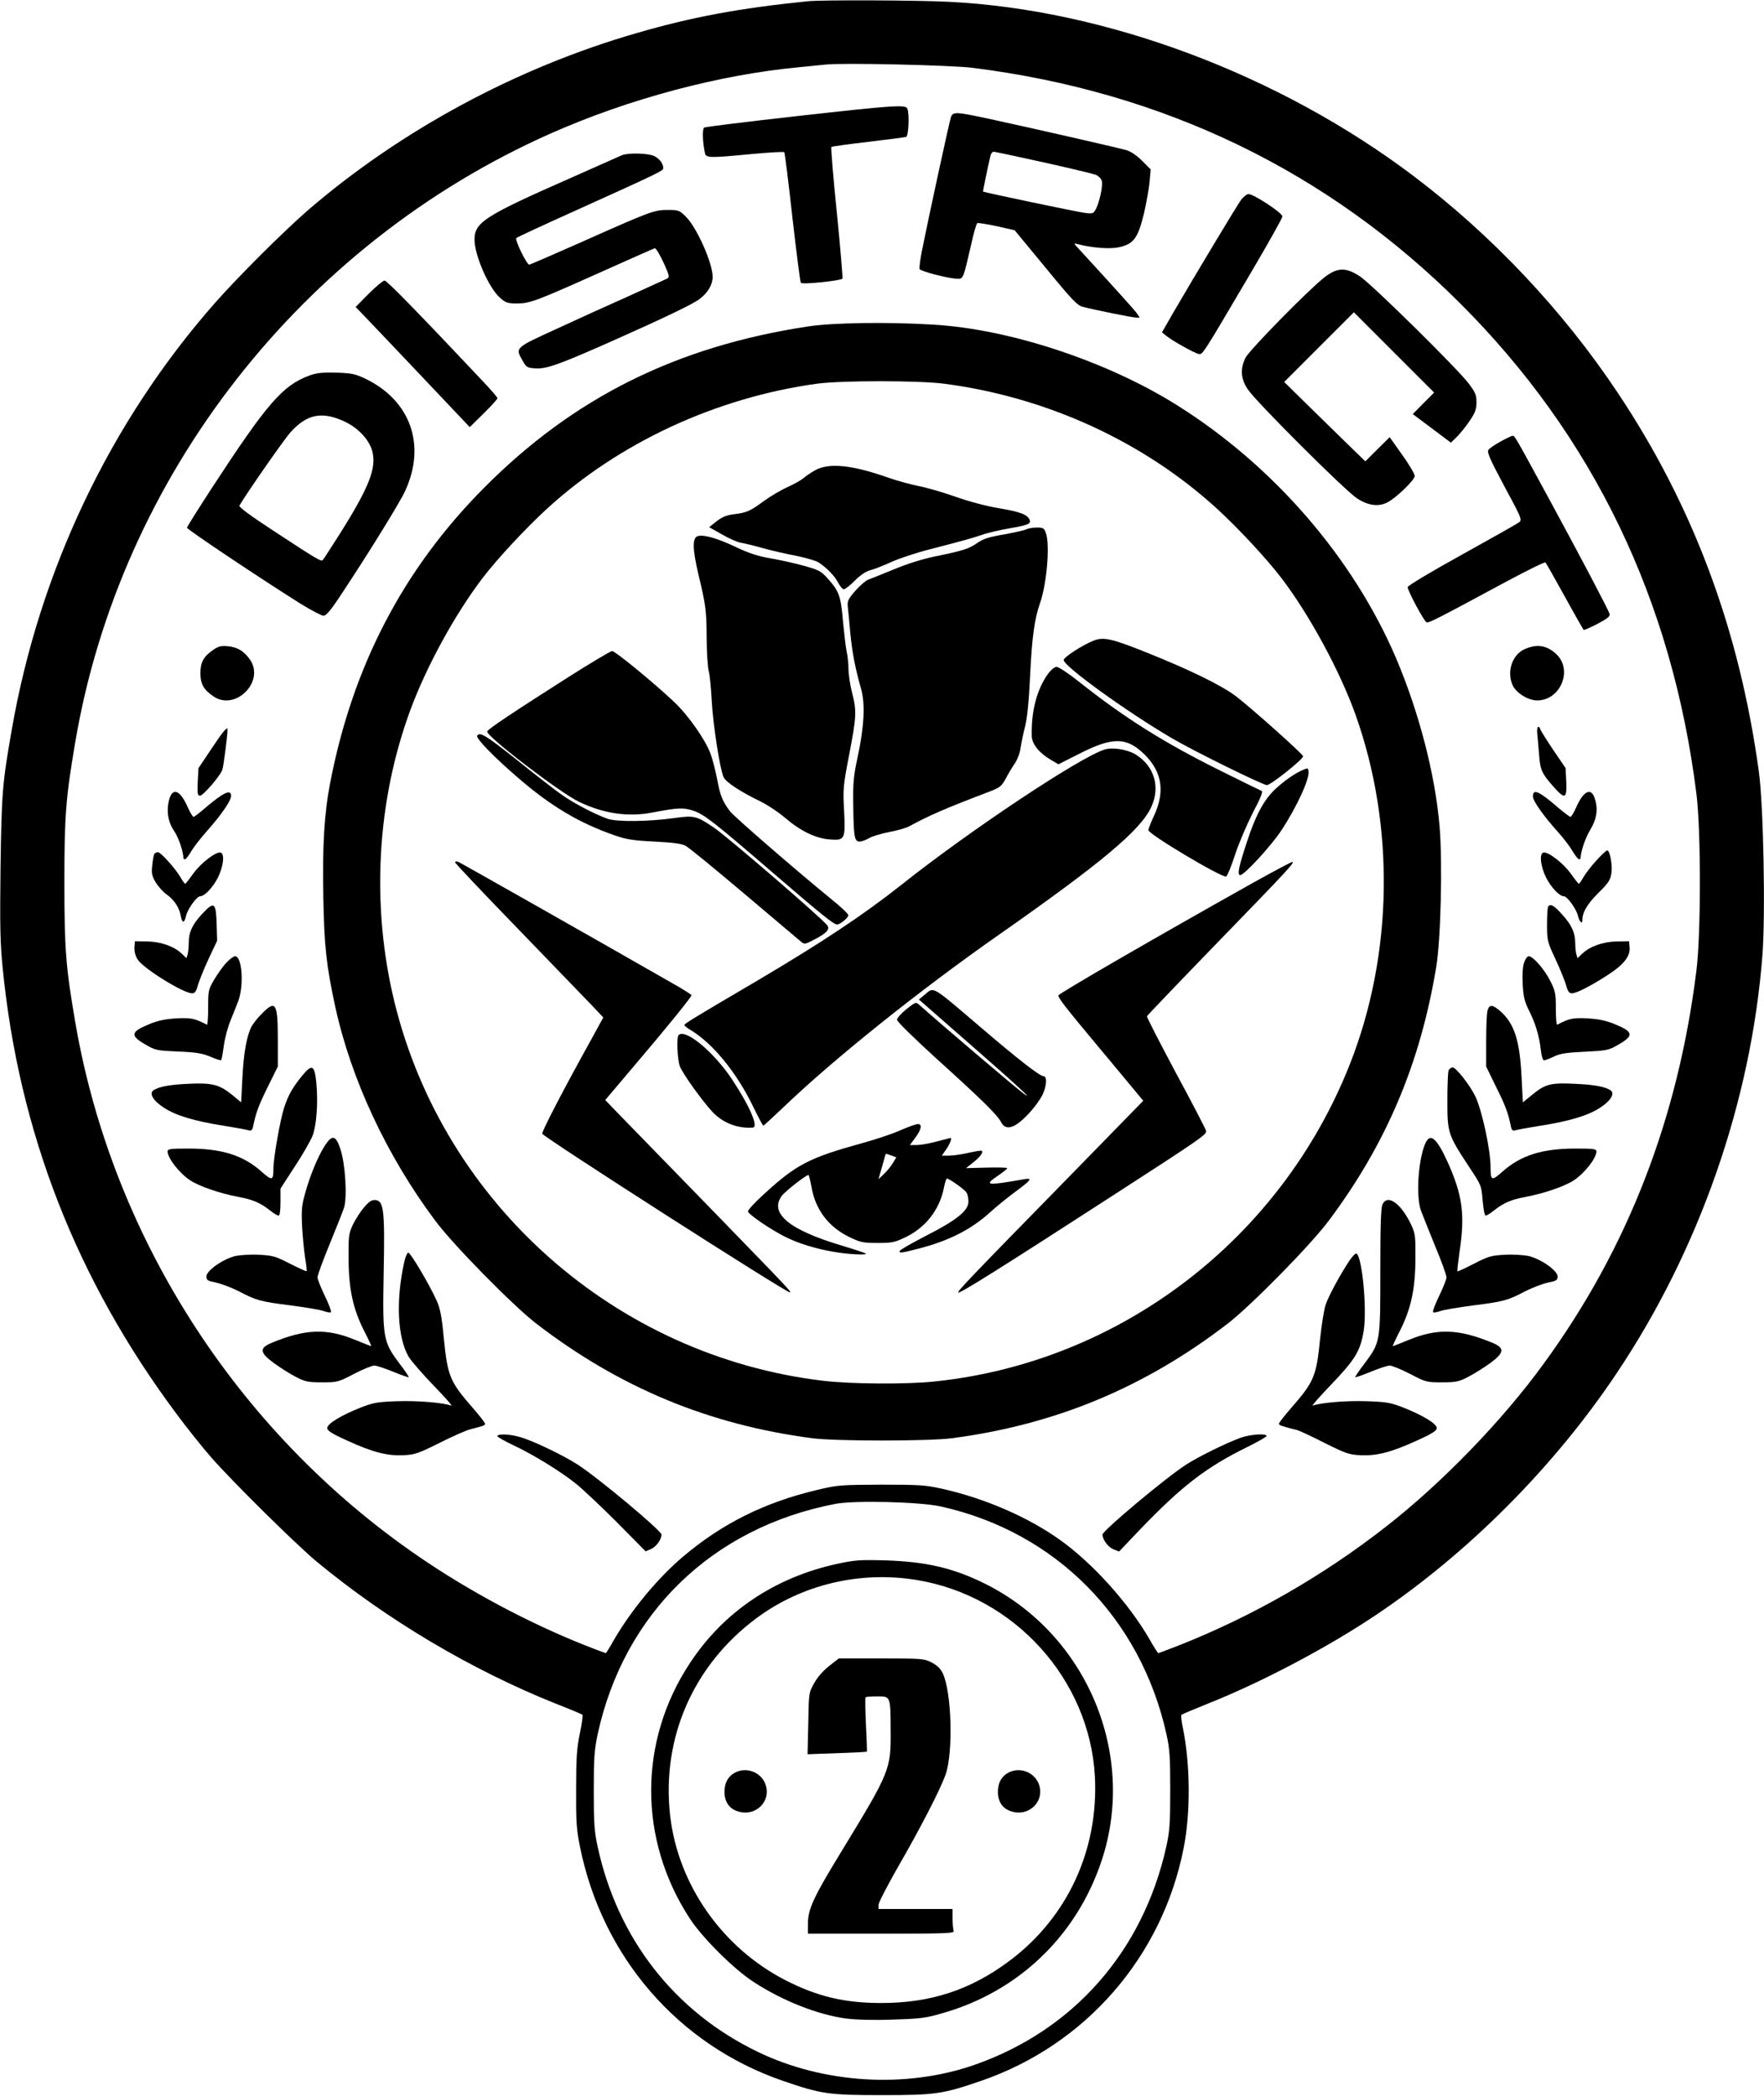 <?xml version="1.0" encoding="UTF-8" standalone="yes"?>
<svg version="1.0" xmlns="http://www.w3.org/2000/svg" width="1000" height="1188" viewBox="0 0 1000 1188" preserveAspectRatio="xMidYMid meet">
  <g transform="translate(0,1188) scale(0.1,-0.1)" fill="#000000" stroke="none">
    <path d="M4580 11873 c-386 -39 -656 -89 -969 -180 -681 -196 -1339 -551
-1866 -1005 -138 -120 -397 -378 -529 -528 -593 -675 -994 -1519 -1150 -2420
-53 -301 -57 -358 -63 -775 -4 -331 -2 -429 12 -570 92 -933 419 -1770 988
-2532 57 -77 145 -187 195 -244 114 -131 478 -491 597 -590 400 -331 878 -614
1355 -805 80 -31 148 -60 152 -63 3 -3 -3 -51 -15 -106 -17 -83 -21 -137 -21
-315 -1 -186 2 -230 22 -328 126 -624 557 -1121 1147 -1325 221 -76 260 -82
565 -82 305 0 344 6 565 82 590 204 1024 703 1145 1318 40 202 38 476 -5 685
-8 36 -11 68 -7 71 4 3 72 32 152 64 304 121 679 319 954 504 521 350 1008
839 1363 1371 467 698 760 1539 824 2365 18 233 6 851 -20 1040 -110 805 -372
1508 -803 2153 -309 463 -710 888 -1153 1223 -763 577 -1748 946 -2640 989
-180 9 -720 11 -795 3z m930 -377 c1085 -135 2018 -586 2769 -1337 754 -753
1201 -1683 1338 -2779 26 -207 26 -791 0 -1000 -104 -840 -390 -1577 -865
-2228 -235 -324 -578 -678 -895 -925 -357 -279 -755 -507 -1169 -671 -65 -25
-119 -46 -122 -46 -2 0 -25 35 -49 78 -119 206 -323 432 -508 564 -181 129
-424 235 -669 290 -95 21 -129 23 -345 23 -227 -1 -247 -2 -359 -29 -299 -70
-542 -191 -764 -379 -141 -119 -292 -301 -390 -469 -24 -43 -46 -78 -47 -78
-2 0 -31 11 -66 24 -314 120 -650 293 -944 489 -1054 701 -1787 1825 -1999
3067 -53 309 -61 411 -61 790 0 378 8 477 61 790 255 1511 1283 2828 2697
3454 442 196 957 333 1407 375 63 6 131 13 150 15 96 11 703 -3 830 -18z
m-175 -8155 c648 -144 1130 -630 1277 -1288 19 -85 22 -128 22 -318 0 -191 -3
-233 -22 -320 -132 -595 -527 -1043 -1089 -1239 -389 -135 -855 -106 -1229 75
-471 228 -793 641 -906 1162 -19 88 -22 132 -22 317 0 186 3 229 22 320 149
686 650 1172 1347 1306 108 21 482 12 600 -15z"/>
    <path d="M4510 11221 c-278 -31 -511 -60 -518 -64 -11 -8 -10 -78 4 -144 6
-29 25 -29 266 -6 98 9 181 14 184 10 3 -3 24 -169 46 -369 23 -200 44 -367
48 -371 9 -11 228 12 236 24 2 4 -12 173 -32 374 -21 201 -34 368 -31 372 4 3
98 16 209 29 111 13 208 26 215 28 14 6 19 129 7 160 -9 24 -74 20 -634 -43z"/>
    <path d="M5391 11217 c-8 -21 -128 -574 -166 -765 -9 -46 -14 -89 -12 -97 6
-13 168 -55 216 -55 32 0 32 1 76 192 14 65 30 120 35 123 5 3 54 -5 110 -17
l102 -23 175 -212 c150 -183 180 -214 211 -222 69 -18 282 -61 303 -61 l20 0
-19 28 c-17 22 -146 165 -326 361 -31 33 -31 34 -6 27 82 -21 182 -29 235 -17
82 18 106 52 140 191 14 62 29 143 32 181 l6 69 -49 49 c-30 30 -64 53 -89 60
-52 15 -554 129 -767 175 -199 43 -215 44 -227 13z m524 -257 c149 -33 282
-65 298 -71 15 -7 30 -22 33 -35 7 -27 -12 -115 -33 -158 -14 -27 -18 -28 -61
-23 -38 4 -571 116 -579 121 -2 1 27 141 42 204 3 12 11 22 18 22 6 0 134 -27
282 -60z"/>
    <path d="M3525 11000 c-11 -5 -144 -64 -295 -131 -484 -213 -540 -250 -540
-347 0 -89 81 -275 145 -330 31 -28 43 -32 95 -32 74 0 106 12 479 179 161 72
298 133 303 134 6 1 28 -35 49 -80 34 -75 36 -84 21 -92 -10 -5 -107 -49 -217
-99 -110 -49 -296 -133 -412 -187 -236 -108 -233 -105 -190 -180 21 -37 26
-40 73 -43 62 -4 134 22 432 154 303 135 460 210 499 240 46 35 73 81 73 125
0 77 -89 278 -151 340 -37 37 -42 39 -104 39 -77 0 -96 -7 -493 -184 -156 -69
-287 -126 -292 -126 -14 0 -83 141 -73 151 4 4 152 73 328 152 489 221 505
229 505 244 0 25 -20 52 -50 68 -32 17 -152 20 -185 5z"/>
    <path d="M7036 10748 c-24 -33 -268 -439 -386 -642 l-63 -110 28 -22 c35 -28
152 -93 179 -100 24 -5 16 -17 307 477 93 158 169 294 169 302 0 20 -162 127
-193 127 -9 0 -27 -15 -41 -32z"/>
    <path d="M7508 10308 c-94 -74 -424 -411 -447 -455 -31 -63 -28 -119 12 -179
45 -69 550 -573 619 -618 63 -42 123 -50 174 -23 50 26 154 127 154 149 0 11
-32 66 -71 120 l-71 100 -69 -68 -69 -69 -108 105 c-59 58 -162 159 -230 225
l-122 120 197 197 198 198 227 -227 228 -228 -61 -61 -60 -61 108 -81 108 -81
33 32 c18 18 51 58 73 91 32 47 39 67 39 106 0 41 -6 56 -44 106 -59 80 -547
561 -616 607 -79 53 -129 52 -202 -5z"/>
    <path d="M2090 10215 l-74 -75 55 -57 c31 -32 176 -185 324 -341 l268 -283 79
78 c43 42 78 81 78 86 0 5 -35 45 -77 90 -375 398 -550 577 -563 577 -8 0 -49
-34 -90 -75z"/>
    <path d="M4582 10030 c-746 -113 -1329 -403 -1837 -914 -460 -462 -747 -1014
-874 -1677 -33 -171 -44 -358 -38 -648 5 -275 17 -382 67 -615 90 -413 292
-846 566 -1213 102 -138 442 -483 574 -585 472 -363 978 -573 1565 -650 134
-17 656 -17 790 0 587 77 1093 287 1565 650 132 102 472 447 574 585 326 436
518 892 608 1437 26 158 36 588 19 795 -25 295 -116 646 -247 955 -243 568
-694 1090 -1241 1433 -396 249 -949 432 -1382 457 -261 16 -568 11 -709 -10z
m771 -325 c583 -76 1134 -330 1550 -712 120 -110 279 -282 358 -385 160 -209
334 -529 423 -778 225 -630 213 -1360 -31 -1980 -391 -993 -1302 -1690 -2353
-1800 -159 -17 -477 -15 -635 4 -1173 140 -2149 1002 -2429 2147 -133 546
-101 1135 90 1654 91 247 255 547 413 753 79 103 238 275 358 385 410 377 961
633 1533 712 137 19 579 19 723 0z"/>
    <path d="M4620 9214 c-25 -14 -54 -34 -65 -44 -11 -10 -51 -33 -89 -50 -38
-17 -99 -53 -136 -80 -77 -57 -97 -66 -172 -75 -40 -5 -66 -16 -96 -40 l-42
-33 71 -40 c39 -23 87 -44 107 -48 20 -3 78 -17 127 -31 50 -14 134 -33 187
-43 53 -11 110 -27 125 -36 47 -29 94 -77 114 -116 11 -21 25 -38 33 -38 7 0
35 22 62 49 32 32 63 53 91 60 22 6 76 27 119 47 42 19 138 51 213 70 212 55
232 61 296 82 33 12 103 28 155 37 106 18 126 26 117 48 -11 30 -53 46 -172
66 -73 12 -170 38 -247 65 -70 25 -164 52 -210 61 -46 9 -121 30 -168 46 -208
74 -342 88 -420 43z"/>
    <path d="M5819 8880 c-9 -5 -66 -18 -127 -29 -89 -15 -120 -26 -154 -50 -47
-32 -77 -42 -243 -76 -68 -14 -156 -42 -230 -73 -66 -27 -130 -53 -142 -57
-12 -3 -45 -31 -72 -61 -43 -49 -48 -60 -45 -92 2 -20 9 -86 14 -147 11 -114
28 -202 61 -318 25 -86 18 -218 -20 -392 -22 -103 -26 -141 -24 -265 2 -184 7
-210 36 -210 12 0 36 9 53 19 18 11 69 26 114 35 45 8 97 23 115 33 112 61
202 100 435 189 80 30 86 35 111 80 14 27 37 66 52 87 14 21 29 59 32 85 4 26
15 82 26 124 13 54 22 144 29 295 10 211 25 318 56 405 38 109 57 329 33 397
-10 28 -15 31 -52 31 -23 0 -49 -5 -58 -10z"/>
    <path d="M3958 8842 c-34 -7 -33 -71 0 -212 43 -179 47 -210 48 -360 0 -85 6
-173 12 -195 6 -22 13 -98 17 -170 7 -132 46 -384 67 -430 13 -28 94 -82 208
-137 41 -20 104 -62 140 -93 89 -76 176 -118 256 -123 84 -6 87 1 79 166 -7
119 -5 139 29 315 42 219 43 247 16 352 -11 43 -20 103 -20 134 0 31 -5 74
-10 96 -5 22 -14 99 -21 170 -12 145 -22 174 -85 244 -39 44 -51 50 -136 74
-51 14 -136 33 -188 42 -71 12 -122 28 -200 65 -101 48 -176 70 -212 62z"/>
    <path d="M6200 8249 c-64 -25 -170 -94 -170 -110 0 -35 354 -291 613 -443 120
-71 516 -266 539 -266 22 0 210 150 205 164 -4 15 -295 274 -377 337 -81 63
-268 154 -516 253 -193 77 -238 87 -294 65z"/>
    <path d="M3220 8041 c-309 -197 -454 -293 -458 -307 -7 -26 416 -350 523 -400
139 -66 277 -86 415 -59 143 27 173 29 230 10 61 -20 115 -62 455 -355 274
-236 342 -290 360 -290 18 0 65 39 64 53 0 7 -41 46 -92 87 -220 180 -554 470
-578 501 -43 56 -57 91 -74 185 -10 49 -26 113 -37 142 -30 81 -128 220 -207
294 -113 107 -334 288 -351 288 -8 0 -121 -67 -250 -149z"/>
    <path d="M5940 8059 c-62 -86 -95 -212 -91 -351 1 -45 42 -96 107 -134 l44
-26 119 60 c190 97 269 95 371 -6 99 -99 115 -211 51 -348 -17 -36 -31 -72
-31 -79 0 -23 416 -271 441 -263 6 2 29 57 50 122 21 65 67 172 101 239 44 83
59 121 50 124 -7 3 -110 53 -230 113 -325 161 -551 304 -804 505 -59 47 -116
85 -128 85 -12 0 -32 -16 -50 -41z"/>
    <path d="M2705 7710 c-9 -14 96 -122 230 -237 188 -163 349 -258 550 -328 66
-23 105 -29 225 -35 101 -5 154 -12 175 -23 17 -8 168 -132 336 -274 168 -142
313 -265 323 -273 16 -13 24 -11 71 14 72 37 92 60 74 82 -39 48 -564 500
-639 551 -103 70 -113 72 -230 56 -142 -20 -324 -22 -375 -4 -70 24 -198 91
-264 139 -36 25 -148 112 -250 194 -176 140 -211 162 -226 138z"/>
    <path d="M6260 7631 c-145 -47 -769 -463 -1150 -766 -216 -171 -451 -327 -820
-545 -368 -216 -410 -242 -410 -250 0 -4 15 -17 33 -27 126 -75 260 -238 354
-430 30 -62 57 -113 60 -113 3 0 54 47 113 103 286 275 778 668 1220 977 584
409 807 595 867 727 52 113 16 231 -88 296 -49 30 -133 43 -179 28z"/>
    <path d="M7375 7511 c-51 -23 -133 -86 -172 -131 -50 -57 -90 -138 -132 -265
-49 -148 -59 -195 -40 -195 23 0 178 169 234 255 87 132 160 292 153 333 -3
21 -3 21 -43 3z"/>
    <path d="M2580 6992 c0 -5 159 -173 353 -373 193 -200 382 -396 420 -435 l67
-71 -69 -126 c-161 -290 -281 -522 -277 -533 8 -20 1395 -909 1404 -899 7 7
30 -17 -965 1005 l-82 85 165 195 c183 215 324 389 324 399 0 3 -31 23 -68 45
-510 292 -1243 707 -1256 712 -9 3 -16 2 -16 -4z"/>
    <path d="M7099 6874 c-551 -309 -1099 -626 -1099 -636 0 -16 35 -62 224 -288
98 -118 197 -236 218 -262 l39 -47 -408 -418 c-578 -590 -647 -663 -641 -669
8 -7 223 127 883 554 501 324 527 342 522 363 -3 11 -80 160 -172 330 -91 171
-165 314 -163 319 2 5 183 194 403 421 392 404 431 446 423 454 -2 3 -105 -52
-229 -121z"/>
    <path d="M5242 6242 l-33 -27 288 -252 c260 -227 371 -329 308 -283 -42 30
-443 371 -592 503 -21 19 -21 19 -75 -23 -29 -24 -53 -50 -53 -60 0 -10 93
-101 219 -216 258 -233 350 -323 371 -364 27 -53 81 -35 162 54 28 30 60 75
72 99 25 51 28 107 7 107 -21 0 -145 96 -361 281 -280 239 -259 226 -313 181z"/>
    <path d="M3847 6013 c-13 -12 -7 -144 8 -179 18 -43 117 -182 180 -252 58 -65
146 -100 233 -93 33 3 -17 120 -116 270 -104 158 -267 293 -305 254z"/>
    <path d="M5105 5474 c-44 -20 -143 -53 -220 -74 -300 -83 -372 -121 -555 -289
-50 -45 -90 -89 -90 -97 0 -15 131 -105 215 -146 72 -36 167 -65 269 -83 86
-15 195 -20 184 -10 -3 3 -66 24 -139 46 -295 88 -408 182 -338 280 18 25 137
119 152 119 3 0 10 -30 17 -66 22 -131 98 -230 218 -287 60 -29 77 -32 157
-32 80 0 97 3 155 31 115 54 194 154 220 277 6 31 14 57 17 57 15 0 105 -64
113 -81 6 -10 10 -32 10 -50 0 -51 -67 -105 -240 -193 -83 -43 -150 -81 -150
-87 0 -13 6 -12 112 15 169 44 294 108 400 204 36 33 99 84 141 115 95 70 103
82 51 73 -210 -37 -228 -35 -150 18 31 21 56 41 56 45 0 3 -53 5 -117 3 l-117
-3 42 33 c39 32 57 56 48 65 -3 3 -36 -2 -75 -11 -38 -9 -88 -16 -111 -16
l-41 0 26 37 c21 31 33 64 23 63 -2 0 -37 -9 -78 -20 -41 -11 -92 -20 -113
-20 l-39 0 31 42 c35 47 40 78 14 77 -10 0 -54 -16 -98 -35z m-50 -144 l26
-10 -18 -30 c-10 -17 -32 -45 -50 -62 l-33 -32 20 70 c11 38 20 70 20 71 0 5
8 3 35 -7z"/>
    <path d="M1755 9752 c-154 -57 -240 -157 -556 -641 -76 -117 -139 -217 -139
-222 0 -10 424 -293 644 -431 60 -37 119 -68 130 -68 16 0 44 34 115 143 143
216 321 504 348 565 120 260 30 513 -227 636 -57 27 -77 31 -165 34 -78 2
-111 -2 -150 -16z m202 -263 c75 -36 135 -101 153 -165 26 -94 -16 -203 -180
-464 -51 -80 -95 -149 -100 -154 -10 -10 -26 -1 -282 167 -124 81 -195 133
-191 141 42 72 253 375 289 415 94 105 181 122 311 60z"/>
    <path d="M8506 9377 c-33 -18 -64 -39 -69 -48 -8 -13 13 -59 91 -205 97 -179
101 -190 84 -204 -10 -8 -157 -91 -325 -184 -181 -100 -307 -176 -307 -184 0
-21 93 -194 107 -199 13 -5 56 17 453 231 118 63 217 112 221 108 4 -4 53 -90
109 -192 56 -102 105 -187 107 -190 2 -3 38 13 79 34 60 32 73 43 68 58 -8 25
-156 307 -344 653 -194 357 -193 355 -205 355 -5 0 -37 -15 -69 -33z"/>
    <path d="M1211 8198 c-57 -38 -75 -72 -75 -133 0 -61 19 -95 74 -132 124 -85
292 83 208 207 -34 49 -71 72 -125 77 -39 4 -55 0 -82 -19z"/>
    <path d="M8642 8200 c-71 -32 -102 -130 -66 -206 21 -43 88 -84 138 -84 132 0
204 172 109 262 -54 51 -111 60 -181 28z"/>
    <path d="M8715 7718 c2 -24 7 -76 10 -116 6 -85 16 -107 80 -179 67 -76 78
-72 74 26 l-4 78 -73 107 c-39 59 -72 111 -72 117 0 5 -4 9 -10 9 -5 0 -8 -18
-5 -42z"/>
    <path d="M1200 7638 l-75 -112 -4 -78 c-3 -66 -1 -78 13 -78 17 0 113 110 126
146 7 17 30 197 30 230 0 19 -27 -13 -90 -108z"/>
    <path d="M959 7348 c-17 -65 -7 -128 30 -181 24 -36 51 -116 51 -153 0 -2 4
-4 9 -4 5 0 21 20 35 45 15 25 56 78 92 118 79 89 134 169 134 196 0 40 -44
19 -145 -67 -33 -29 -64 -52 -68 -52 -4 0 -19 24 -32 53 -43 99 -86 117 -106
45z"/>
    <path d="M8690 7366 c0 -26 58 -108 143 -203 31 -34 68 -83 82 -108 15 -25 31
-45 36 -45 5 0 9 2 9 4 0 36 26 114 54 161 39 64 47 122 25 184 -21 59 -64 36
-104 -56 -13 -29 -28 -53 -32 -53 -4 0 -34 22 -66 49 -112 97 -147 113 -147
67z"/>
    <path d="M9051 7004 c-29 -31 -62 -74 -74 -95 -12 -21 -24 -39 -27 -38 -3 0
-23 26 -46 58 -42 59 -127 124 -154 119 -25 -6 -17 -78 15 -143 30 -57 75
-105 101 -105 18 0 71 -73 79 -110 7 -31 25 -51 25 -28 0 47 26 91 89 155 59
58 70 74 76 114 7 46 -9 129 -24 129 -5 0 -32 -25 -60 -56z"/>
    <path d="M875 7040 c-4 -6 -9 -35 -12 -65 -5 -46 -2 -60 20 -97 15 -24 42 -54
62 -68 43 -31 71 -73 80 -122 8 -43 20 -42 30 2 8 37 61 110 79 110 26 0 71
48 101 105 32 65 40 137 15 143 -27 5 -112 -60 -154 -119 -23 -32 -43 -58 -46
-58 -3 -1 -15 16 -27 37 -30 51 -112 142 -128 142 -8 0 -17 -5 -20 -10z"/>
    <path d="M1146 6700 c-55 -59 -76 -103 -76 -162 0 -24 -3 -53 -6 -66 l-7 -23
-26 25 c-44 42 -117 68 -195 70 l-71 1 -3 -35 c-1 -22 5 -47 18 -68 31 -50
259 -192 309 -192 15 0 23 10 32 43 6 23 33 90 60 149 l50 106 -3 99 c-4 119
-14 126 -82 53z"/>
    <path d="M8777 6743 c-4 -3 -7 -49 -7 -101 0 -93 1 -98 49 -201 27 -58 54
-125 60 -148 9 -33 17 -43 32 -43 26 0 106 41 205 105 91 59 127 106 122 157
l-3 33 -71 -1 c-78 -2 -151 -28 -195 -70 l-26 -25 -7 23 c-3 13 -6 39 -6 58 0
62 -19 105 -71 163 -48 54 -67 66 -82 50z"/>
    <path d="M1284 6424 c-19 -19 -49 -62 -69 -95 -34 -58 -35 -64 -35 -160 0 -56
-3 -99 -7 -97 -69 36 -91 40 -173 36 -62 -4 -103 -12 -152 -32 -110 -45 -113
-66 -17 -120 50 -29 62 -31 179 -36 102 -4 135 -10 182 -29 32 -14 60 -23 62
-20 2 2 9 39 15 83 6 43 23 106 37 140 14 33 34 85 45 113 33 90 21 253 -18
253 -9 0 -31 -16 -49 -36z"/>
    <path d="M8640 6424 c-8 -22 -11 -70 -8 -123 4 -71 10 -96 35 -147 36 -70 59
-145 68 -226 4 -35 11 -58 18 -58 7 0 32 10 57 22 36 17 72 22 175 27 121 6
134 8 184 37 96 54 93 75 -17 120 -49 20 -90 28 -152 32 -82 4 -104 0 -172
-36 -5 -2 -8 39 -8 91 0 84 -3 100 -30 154 -33 67 -99 143 -123 143 -9 0 -20
-15 -27 -36z"/>
    <path d="M1486 6136 c-25 -24 -51 -58 -60 -74 -28 -54 -45 -153 -52 -293 l-7
-137 -53 44 c-71 57 -113 68 -249 61 -104 -5 -163 -16 -194 -36 -28 -18 -3
-60 59 -100 68 -44 170 -75 340 -102 63 -10 125 -21 137 -25 18 -5 23 -1 28
22 16 78 31 118 83 224 l57 115 0 145 c0 216 -11 235 -89 156z"/>
    <path d="M8433 6153 c-5 -16 -8 -93 -8 -173 l0 -145 56 -115 c53 -106 69 -149
84 -224 5 -23 10 -27 28 -22 12 4 74 15 137 25 170 27 272 58 340 102 62 40
87 82 59 100 -32 20 -90 31 -200 36 -137 7 -169 -1 -243 -62 l-53 -43 -7 137
c-10 214 -41 309 -121 380 -44 38 -62 39 -72 4z"/>
    <path d="M1713 5783 c-54 -66 -78 -108 -102 -180 -22 -67 -61 -285 -61 -345 0
-70 -7 -72 -66 -20 -105 94 -226 132 -416 132 -100 0 -118 -2 -118 -16 0 -38
66 -123 128 -164 52 -34 167 -74 274 -94 83 -16 123 -33 179 -77 20 -16 42
-29 48 -29 7 0 11 27 11 77 l0 76 81 125 c45 68 90 147 101 175 23 61 32 190
21 302 -10 99 -24 106 -80 38z"/>
    <path d="M8212 5813 c-4 -10 -7 -88 -7 -173 0 -181 3 -191 122 -372 70 -105
71 -107 78 -192 4 -47 11 -86 17 -86 6 0 27 13 47 29 56 44 96 61 179 77 107
20 222 60 274 94 62 41 128 126 128 164 0 14 -18 16 -118 16 -190 0 -311 -38
-416 -132 -60 -53 -66 -50 -66 25 0 99 -48 321 -86 402 -30 63 -110 165 -129
165 -9 0 -19 -8 -23 -17z"/>
    <path d="M1840 5384 c-39 -61 -84 -171 -111 -270 -19 -68 -21 -95 -16 -194 4
-63 12 -143 18 -178 6 -35 9 -65 7 -67 -2 -2 -44 17 -93 42 -82 42 -98 47
-174 51 -46 3 -107 -1 -136 -7 -70 -16 -165 -83 -165 -116 0 -21 7 -25 56 -35
31 -7 89 -29 128 -49 99 -52 121 -58 294 -80 84 -11 168 -25 187 -32 19 -7 38
-10 41 -6 4 4 -12 45 -34 91 -23 47 -42 95 -42 106 0 12 31 97 69 189 37 91
74 183 81 205 19 58 8 244 -19 329 -27 84 -48 89 -91 21z"/>
    <path d="M8077 5392 c-38 -96 -50 -293 -22 -373 9 -24 45 -114 80 -200 36 -86
65 -167 65 -179 0 -11 -19 -59 -42 -106 -22 -46 -38 -87 -34 -91 3 -4 22 -1
41 6 19 7 103 21 187 32 173 22 195 28 294 80 39 20 97 42 128 49 49 10 56 14
56 35 0 33 -95 100 -165 116 -29 6 -90 10 -136 7 -76 -4 -92 -9 -174 -51 -49
-25 -91 -45 -93 -43 -2 3 4 52 12 110 32 214 17 322 -69 513 -64 139 -100 166
-128 95z"/>
    <path d="M2065 5038 c-21 -24 -49 -68 -64 -98 -24 -52 -26 -64 -25 -195 1
-172 25 -284 89 -410 24 -47 42 -85 39 -85 -2 0 -42 16 -89 35 -164 68 -285
63 -477 -17 -69 -29 -66 -55 15 -114 34 -25 89 -60 122 -77 54 -28 69 -32 150
-32 88 0 92 1 182 48 50 26 102 47 115 47 13 0 61 -16 107 -35 47 -19 86 -33
88 -31 2 2 -21 37 -52 77 -93 124 -97 144 -90 513 7 354 1 409 -46 414 -21 2
-35 -6 -64 -40z"/>
    <path d="M7837 5053 c-9 -21 -12 -123 -12 -378 0 -405 0 -403 -90 -524 -31
-40 -54 -75 -52 -77 2 -2 41 12 88 31 46 19 94 35 107 35 13 0 65 -21 115 -47
90 -47 94 -48 182 -48 81 0 96 4 150 32 33 17 88 52 123 77 80 59 83 85 15
114 -193 80 -314 85 -478 17 -47 -19 -87 -35 -89 -35 -3 0 15 38 39 85 64 126
88 238 89 410 1 131 -1 143 -25 195 -58 121 -134 174 -162 113z"/>
    <path d="M2292 4728 c-49 -217 -39 -428 24 -537 15 -25 80 -100 143 -165 64
-66 109 -117 99 -113 -48 17 -192 29 -306 25 -113 -4 -136 -8 -207 -36 -110
-43 -190 -92 -190 -116 0 -15 26 -32 115 -72 144 -66 228 -87 320 -82 62 3 84
11 202 70 73 37 153 72 178 78 72 18 80 21 80 30 0 5 -28 42 -63 82 -139 159
-149 184 -172 412 -11 116 -20 161 -40 205 -42 93 -148 271 -160 271 -7 0 -17
-24 -23 -52z"/>
    <path d="M7652 4738 c-51 -76 -120 -202 -137 -253 -9 -27 -23 -113 -31 -190
-22 -218 -33 -245 -171 -403 -35 -40 -63 -77 -63 -82 0 -8 16 -14 105 -36 11
-3 80 -35 153 -72 118 -59 140 -67 202 -70 92 -5 176 16 320 82 89 40 115 57
115 72 0 24 -80 73 -190 116 -71 28 -94 32 -207 36 -114 4 -260 -8 -306 -25
-10 -4 38 50 104 119 137 143 167 192 185 308 19 122 -9 415 -41 435 -5 3 -22
-14 -38 -37z"/>
    <path d="M2820 3740 c0 -5 39 -27 87 -50 114 -53 270 -149 356 -218 38 -30
143 -129 233 -219 l164 -166 30 13 c29 12 60 54 60 82 0 22 -358 321 -474 396
-82 53 -250 134 -325 156 -60 18 -131 21 -131 6z"/>
    <path d="M7033 3731 c-84 -31 -237 -106 -310 -153 -116 -75 -473 -374 -473
-396 0 -28 31 -70 61 -83 l33 -13 115 121 c238 248 377 356 609 470 61 30 112
59 112 64 0 16 -93 9 -147 -10z"/>
    <path d="M4745 3016 c-353 -77 -642 -271 -833 -561 -294 -444 -294 -1002 -1
-1450 71 -109 251 -288 362 -359 164 -107 362 -185 524 -207 55 -7 155 -10
263 -6 157 5 186 8 285 37 430 123 759 439 900 864 201 603 -84 1282 -660
1569 -180 90 -337 126 -570 133 -142 4 -173 1 -270 -20z m450 -91 c554 -90
982 -562 1012 -1115 21 -415 -155 -797 -483 -1043 -221 -166 -450 -241 -734
-240 -205 1 -356 37 -535 128 -360 184 -611 542 -656 934 -50 439 131 853 489
1119 257 191 586 269 907 217z"/>
    <path d="M4700 2437 c-34 -27 -67 -64 -85 -98 -30 -53 -30 -56 -33 -228 l-4
-174 167 6 c92 3 168 7 169 9 2 2 -1 71 -5 153 -4 83 -5 152 -2 155 2 3 32 5
66 5 76 0 75 2 76 -190 2 -224 -3 -236 -273 -679 -167 -273 -196 -336 -196
-423 l0 -53 416 0 c375 0 416 2 410 16 -3 9 -6 40 -6 70 l0 54 -210 0 -210 0
0 23 c0 12 48 105 106 207 133 230 243 445 274 530 45 127 35 471 -16 577 -13
26 -33 45 -64 61 -42 21 -55 22 -285 22 l-240 0 -55 -43z"/>
    <path d="M4173 1836 c-43 -20 -66 -59 -66 -112 0 -55 26 -95 74 -110 104 -35
197 60 156 159 -27 62 -101 91 -164 63z"/>
    <path d="M5723 1836 c-43 -20 -66 -59 -66 -112 0 -55 26 -95 74 -110 104 -35
197 60 156 159 -27 62 -101 91 -164 63z"/>
  </g>
</svg>